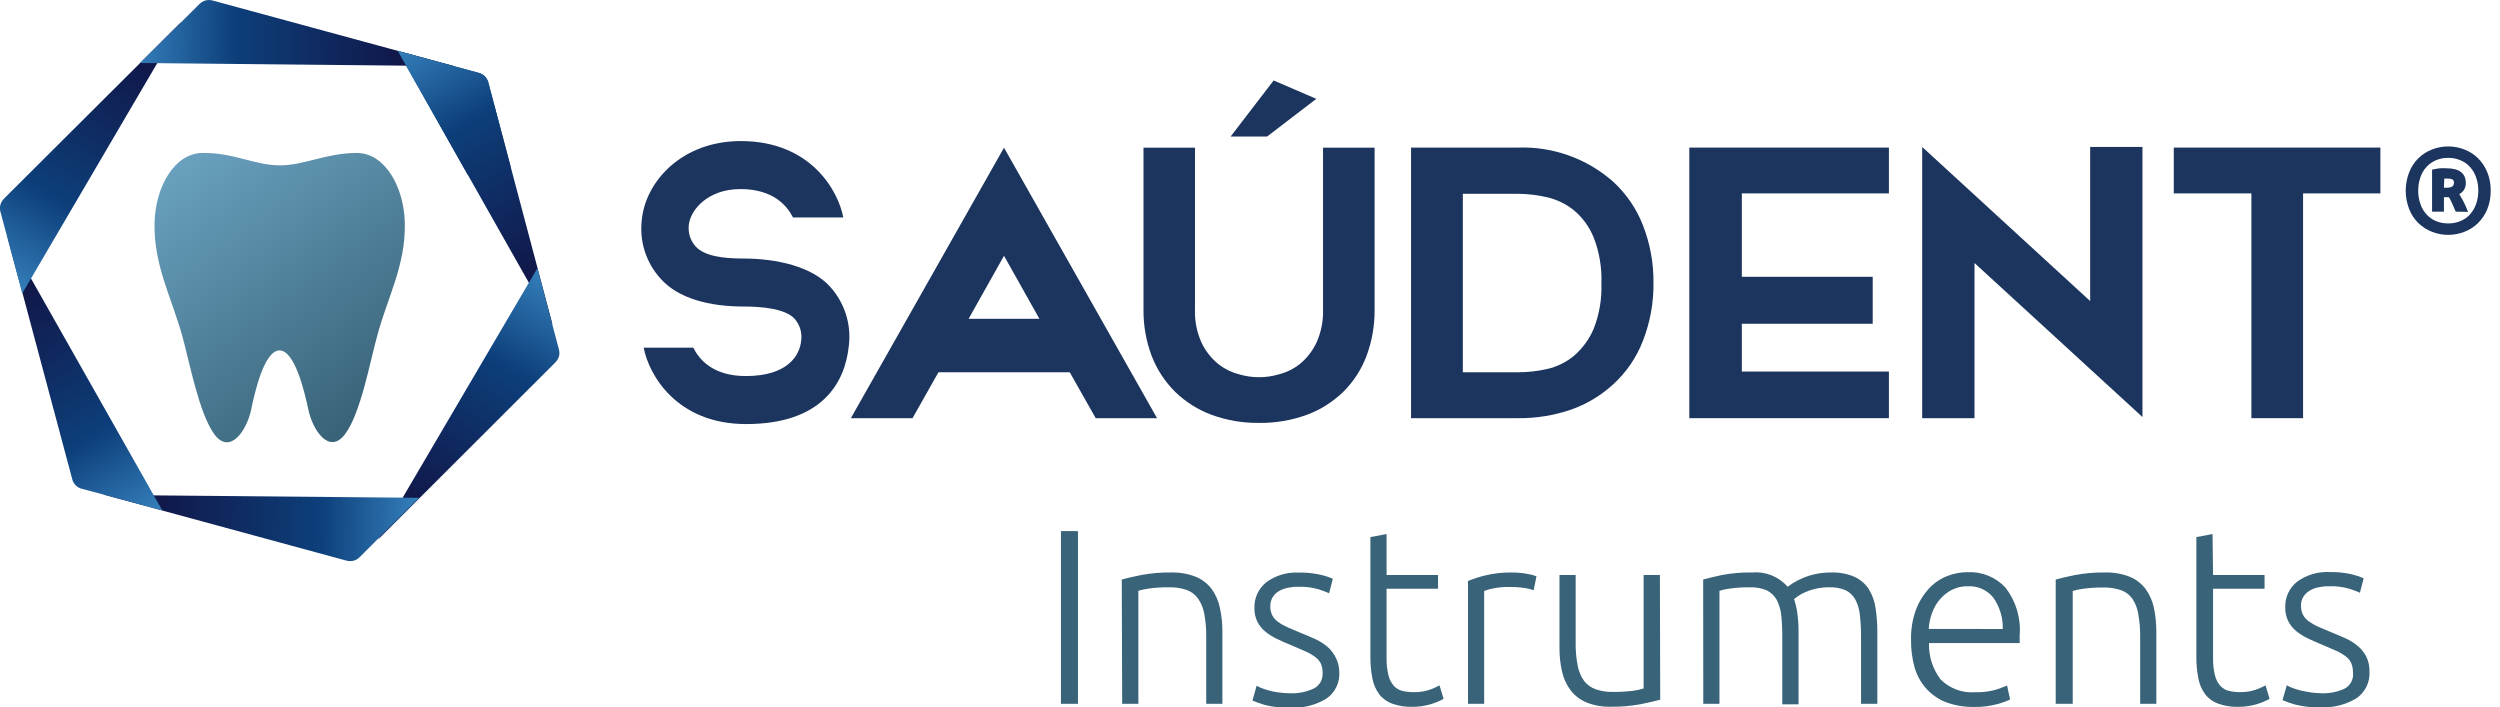 <svg width="152" height="43" viewBox="0 0 152 43" fill="none" xmlns="http://www.w3.org/2000/svg">
<g clip-path="url(#clip0_230_1546)">
<path d="M64.505 32.291H65.54V42.791H64.505V32.291Z" fill="#386378"/>
<path d="M68.203 35.235C68.497 35.152 68.886 35.063 69.385 34.961C69.987 34.849 70.599 34.798 71.211 34.807C71.722 34.793 72.23 34.882 72.706 35.069C73.084 35.225 73.415 35.478 73.664 35.804C73.912 36.146 74.085 36.538 74.168 36.953C74.275 37.438 74.326 37.932 74.322 38.428V42.791H73.338V38.742C73.345 38.268 73.306 37.796 73.223 37.33C73.165 36.993 73.035 36.672 72.84 36.391C72.668 36.148 72.424 35.965 72.144 35.867C71.794 35.75 71.426 35.696 71.058 35.708C70.654 35.704 70.251 35.729 69.851 35.784C69.635 35.812 69.421 35.857 69.212 35.919V42.791H68.229L68.203 35.235Z" fill="#386378"/>
<path d="M78.454 42.152C78.938 42.168 79.418 42.072 79.859 41.871C80.036 41.786 80.183 41.65 80.282 41.48C80.381 41.311 80.427 41.115 80.414 40.919C80.419 40.732 80.386 40.545 80.319 40.37C80.242 40.209 80.129 40.069 79.987 39.961C79.802 39.82 79.6 39.702 79.386 39.61L78.473 39.214C78.179 39.093 77.898 38.971 77.636 38.844C77.385 38.725 77.149 38.578 76.934 38.403C76.733 38.238 76.568 38.034 76.448 37.803C76.321 37.538 76.259 37.247 76.269 36.953C76.261 36.656 76.322 36.361 76.447 36.092C76.573 35.823 76.759 35.586 76.991 35.401C77.562 34.981 78.263 34.773 78.971 34.814C79.418 34.804 79.864 34.849 80.299 34.948C80.552 35.005 80.797 35.086 81.034 35.191L80.81 36.072C80.689 36.014 80.485 35.931 80.172 35.829C79.757 35.71 79.326 35.659 78.894 35.676C78.68 35.675 78.465 35.699 78.256 35.746C78.07 35.786 77.893 35.857 77.732 35.957C77.582 36.048 77.457 36.176 77.368 36.327C77.275 36.49 77.228 36.676 77.234 36.864C77.228 37.054 77.27 37.243 77.355 37.413C77.44 37.574 77.563 37.712 77.713 37.815C77.892 37.945 78.085 38.054 78.288 38.141L79.067 38.473C79.373 38.595 79.667 38.722 79.942 38.844C80.208 38.964 80.457 39.118 80.683 39.303C80.894 39.48 81.068 39.697 81.194 39.942C81.348 40.229 81.43 40.549 81.43 40.875C81.448 41.189 81.384 41.503 81.244 41.785C81.104 42.067 80.893 42.308 80.632 42.484C79.976 42.878 79.218 43.067 78.454 43.027C77.922 43.046 77.391 42.988 76.876 42.855C76.629 42.781 76.385 42.694 76.148 42.593L76.403 41.692L76.602 41.794C76.735 41.852 76.871 41.901 77.01 41.941C77.219 42.008 77.432 42.057 77.649 42.088C77.915 42.13 78.184 42.151 78.454 42.152Z" fill="#386378"/>
<path d="M84.304 34.961H87.433V35.797H84.304V39.974C84.294 40.34 84.333 40.705 84.419 41.06C84.474 41.296 84.585 41.515 84.745 41.699C84.882 41.85 85.063 41.957 85.262 42.005C85.481 42.058 85.707 42.084 85.932 42.082C86.273 42.092 86.612 42.042 86.935 41.935C87.136 41.86 87.332 41.773 87.523 41.673L87.772 42.49C87.534 42.621 87.284 42.726 87.025 42.803C86.651 42.921 86.26 42.979 85.869 42.976C85.454 42.988 85.04 42.923 84.649 42.784C84.335 42.672 84.06 42.473 83.857 42.209C83.646 41.924 83.504 41.594 83.442 41.245C83.354 40.795 83.313 40.337 83.32 39.878V32.655L84.304 32.47V34.961Z" fill="#386378"/>
<path d="M91.898 34.807C92.206 34.806 92.513 34.831 92.817 34.884C93.022 34.912 93.224 34.964 93.418 35.037L93.245 35.887C93.087 35.826 92.921 35.783 92.753 35.759C92.428 35.707 92.099 35.684 91.77 35.689C91.427 35.681 91.084 35.713 90.748 35.784C90.573 35.817 90.402 35.867 90.237 35.931V42.791H89.254V35.325C89.594 35.185 89.944 35.072 90.301 34.986C90.824 34.861 91.36 34.801 91.898 34.807Z" fill="#386378"/>
<path d="M100.941 42.541C100.641 42.624 100.251 42.714 99.753 42.816C99.153 42.927 98.543 42.979 97.933 42.969C97.428 42.984 96.926 42.895 96.458 42.708C96.082 42.55 95.752 42.3 95.5 41.98C95.246 41.642 95.068 41.255 94.976 40.843C94.864 40.359 94.811 39.864 94.816 39.367V34.961H95.8V39.048C95.791 39.521 95.832 39.995 95.921 40.459C95.98 40.797 96.113 41.118 96.311 41.398C96.493 41.633 96.739 41.811 97.02 41.909C97.359 42.025 97.716 42.079 98.073 42.069C98.481 42.072 98.889 42.048 99.293 41.999C99.51 41.973 99.724 41.926 99.932 41.858V34.961H100.922L100.941 42.541Z" fill="#386378"/>
<path d="M103.553 35.235C103.847 35.152 104.224 35.063 104.696 34.961C105.301 34.847 105.915 34.795 106.529 34.807C106.932 34.771 107.338 34.831 107.713 34.981C108.089 35.133 108.423 35.37 108.688 35.676C108.733 35.638 108.835 35.567 108.982 35.471C109.158 35.358 109.344 35.26 109.538 35.178C109.788 35.065 110.049 34.977 110.317 34.916C110.644 34.842 110.978 34.805 111.313 34.807C111.81 34.788 112.306 34.879 112.763 35.075C113.115 35.238 113.414 35.497 113.625 35.823C113.837 36.172 113.976 36.561 114.034 36.966C114.108 37.45 114.144 37.939 114.142 38.428V42.791H113.152V38.741C113.155 38.293 113.131 37.846 113.082 37.4C113.053 37.07 112.959 36.749 112.807 36.455C112.675 36.214 112.472 36.018 112.226 35.893C111.914 35.759 111.576 35.696 111.236 35.708C110.959 35.704 110.683 35.732 110.412 35.791C110.194 35.839 109.98 35.907 109.774 35.995C109.618 36.062 109.468 36.144 109.327 36.238C109.212 36.321 109.129 36.378 109.078 36.423C109.175 36.712 109.243 37.009 109.282 37.311C109.329 37.656 109.353 38.004 109.352 38.352V42.822H108.362V38.741C108.367 38.294 108.345 37.846 108.299 37.4C108.264 37.07 108.169 36.75 108.017 36.455C107.876 36.214 107.667 36.019 107.417 35.893C107.092 35.758 106.741 35.695 106.389 35.708C105.985 35.703 105.582 35.728 105.182 35.784C104.965 35.809 104.751 35.853 104.543 35.919V42.791H103.56L103.553 35.235Z" fill="#386378"/>
<path d="M116.192 38.882C116.178 38.269 116.278 37.658 116.486 37.081C116.661 36.61 116.923 36.177 117.259 35.804C117.563 35.469 117.938 35.207 118.357 35.037C118.763 34.871 119.197 34.786 119.635 34.788C120.063 34.768 120.491 34.842 120.888 35.004C121.285 35.166 121.642 35.413 121.934 35.727C122.573 36.552 122.881 37.586 122.796 38.627C122.796 38.709 122.796 38.792 122.796 38.876C122.796 38.959 122.796 39.029 122.796 39.099H117.285C117.257 39.898 117.508 40.681 117.993 41.315C118.264 41.585 118.59 41.793 118.948 41.926C119.306 42.06 119.688 42.115 120.069 42.088C120.5 42.102 120.931 42.051 121.346 41.935C121.579 41.864 121.808 41.779 122.03 41.679L122.215 42.529C121.958 42.648 121.691 42.744 121.417 42.816C120.969 42.933 120.507 42.989 120.044 42.982C119.442 42.997 118.844 42.895 118.281 42.682C117.819 42.494 117.408 42.201 117.08 41.826C116.762 41.455 116.529 41.019 116.397 40.549C116.252 40.005 116.183 39.444 116.192 38.882ZM121.768 38.243C121.788 37.558 121.584 36.886 121.187 36.327C121.001 36.099 120.765 35.919 120.496 35.8C120.227 35.681 119.934 35.628 119.641 35.644C119.312 35.637 118.985 35.71 118.69 35.855C118.412 35.994 118.164 36.187 117.962 36.423C117.749 36.667 117.584 36.948 117.476 37.253C117.357 37.569 117.286 37.9 117.265 38.237L121.768 38.243Z" fill="#386378"/>
<path d="M124.987 35.235C125.281 35.152 125.677 35.063 126.168 34.961C126.771 34.849 127.383 34.798 127.995 34.807C128.506 34.793 129.014 34.882 129.489 35.069C129.869 35.223 130.2 35.477 130.447 35.804C130.696 36.147 130.87 36.539 130.958 36.953C131.059 37.438 131.108 37.933 131.105 38.428V42.791H130.122V38.742C130.129 38.268 130.09 37.796 130.007 37.33C129.955 36.999 129.833 36.684 129.649 36.404C129.477 36.161 129.234 35.978 128.953 35.88C128.603 35.763 128.236 35.709 127.867 35.721C127.464 35.716 127.06 35.742 126.66 35.797C126.444 35.825 126.231 35.87 126.021 35.931V42.791H124.987V35.235Z" fill="#386378"/>
<path d="M134.554 34.961H137.684V35.797H134.554V39.974C134.545 40.34 134.583 40.705 134.669 41.06C134.724 41.296 134.836 41.515 134.995 41.699C135.133 41.85 135.313 41.957 135.512 42.005C135.721 42.055 135.936 42.081 136.151 42.082C136.491 42.092 136.83 42.042 137.153 41.935C137.356 41.859 137.554 41.771 137.747 41.673L137.99 42.49C137.753 42.622 137.503 42.727 137.243 42.803C136.869 42.921 136.479 42.98 136.087 42.976C135.672 42.988 135.258 42.923 134.867 42.784C134.553 42.672 134.278 42.473 134.075 42.209C133.864 41.924 133.722 41.594 133.66 41.245C133.572 40.795 133.531 40.337 133.539 39.878V32.655L134.522 32.47L134.554 34.961Z" fill="#386378"/>
<path d="M141.145 42.152C141.629 42.168 142.11 42.072 142.55 41.871C142.727 41.776 142.87 41.631 142.961 41.453C143.053 41.275 143.087 41.073 143.061 40.875C143.063 40.687 143.029 40.5 142.959 40.325C142.887 40.163 142.775 40.023 142.633 39.917C142.447 39.776 142.246 39.659 142.033 39.565L141.145 39.182C140.851 39.061 140.577 38.939 140.308 38.812C140.06 38.692 139.827 38.544 139.612 38.371C139.41 38.207 139.245 38.003 139.127 37.771C138.997 37.507 138.934 37.215 138.942 36.921C138.933 36.624 138.994 36.33 139.12 36.06C139.245 35.791 139.431 35.554 139.663 35.369C140.237 34.949 140.939 34.741 141.65 34.782C142.096 34.772 142.542 34.817 142.978 34.916C143.23 34.974 143.476 35.055 143.713 35.158L143.483 36.04C143.361 35.982 143.157 35.899 142.844 35.797C142.429 35.677 141.998 35.625 141.567 35.644C141.352 35.643 141.138 35.667 140.928 35.714C140.742 35.753 140.565 35.824 140.404 35.925C140.254 36.017 140.129 36.144 140.04 36.295C139.941 36.456 139.893 36.643 139.9 36.832C139.897 37.022 139.938 37.21 140.021 37.381C140.11 37.539 140.232 37.676 140.379 37.783C140.559 37.91 140.752 38.019 140.953 38.109L141.739 38.441C142.046 38.563 142.333 38.69 142.614 38.812C142.878 38.932 143.125 39.086 143.348 39.272C143.56 39.449 143.736 39.666 143.866 39.91C144.008 40.202 144.076 40.525 144.064 40.849C144.081 41.163 144.016 41.477 143.876 41.759C143.736 42.041 143.526 42.282 143.265 42.459C142.61 42.853 141.851 43.042 141.088 43.001C140.554 43.02 140.021 42.962 139.504 42.829C139.256 42.756 139.013 42.668 138.776 42.567L139.037 41.666L139.235 41.769C139.368 41.827 139.505 41.876 139.644 41.916C139.853 41.982 140.066 42.031 140.283 42.062C140.567 42.116 140.856 42.146 141.145 42.152Z" fill="#386378"/>
<path d="M16.995 21.306C17.921 21.306 18.521 23.822 18.745 24.895C19.013 26.172 20.022 27.661 20.974 26.402C21.925 25.144 22.481 22.059 22.928 20.437C23.567 18.049 24.659 16.158 24.614 13.578C24.57 11.375 23.42 9.331 21.727 9.299C19.811 9.299 18.534 10.053 17.008 10.053C15.481 10.053 14.197 9.267 12.288 9.299C10.595 9.331 9.439 11.375 9.395 13.578C9.35 16.133 10.417 18.049 11.087 20.437C11.534 22.072 12.109 25.157 13.042 26.415C13.974 27.673 15.002 26.185 15.271 24.908C15.494 23.822 16.069 21.306 16.995 21.306Z" fill="url(#paint0_linear_230_1546)"/>
<path d="M24.18 3.091L29.117 4.432C29.218 4.458 29.314 4.504 29.397 4.568C29.481 4.632 29.55 4.712 29.602 4.803C29.648 4.877 29.681 4.96 29.698 5.045L33.594 19.735L24.18 3.091Z" fill="url(#paint1_linear_230_1546)"/>
<path d="M32.674 16.305L33.983 21.248C34.013 21.349 34.022 21.455 34.009 21.56C33.996 21.664 33.961 21.765 33.907 21.855C33.861 21.93 33.805 21.999 33.741 22.059L22.992 32.795L32.674 16.305Z" fill="url(#paint2_linear_230_1546)"/>
<path d="M25.483 30.266L21.861 33.881C21.788 33.956 21.701 34.015 21.604 34.056C21.508 34.096 21.404 34.117 21.299 34.117C21.211 34.117 21.123 34.104 21.038 34.079L6.387 30.094L25.483 30.266Z" fill="url(#paint3_linear_230_1546)"/>
<path d="M9.867 31.033L4.924 29.704C4.731 29.645 4.568 29.512 4.471 29.334C4.427 29.259 4.396 29.177 4.381 29.091L0.453 14.402L9.867 31.033Z" fill="url(#paint4_linear_230_1546)"/>
<path d="M1.354 17.838L0.032 12.895C-0.003 12.789 -0.014 12.677 -0.001 12.567C0.013 12.457 0.05 12.35 0.109 12.256C0.152 12.181 0.206 12.112 0.268 12.052L11.036 1.322L1.354 17.838Z" fill="url(#paint5_linear_230_1546)"/>
<path d="M8.513 3.832L12.135 0.236C12.281 0.087 12.481 0.002 12.69 0C12.779 0.001 12.867 0.014 12.952 0.038L27.61 4.024L8.513 3.832Z" fill="url(#paint6_linear_230_1546)"/>
<path d="M28.433 10.615L24.18 3.091L29.117 4.432C29.218 4.458 29.314 4.504 29.397 4.568C29.481 4.632 29.55 4.712 29.602 4.803C29.648 4.877 29.681 4.96 29.698 5.045L31.052 10.155" fill="url(#paint7_linear_230_1546)"/>
<path d="M92.281 25.425H85.792V8.973H92.281C94.402 8.896 96.473 9.634 98.067 11.036C98.875 11.772 99.501 12.686 99.894 13.706C100.328 14.819 100.545 16.005 100.532 17.199C100.546 18.4 100.329 19.593 99.894 20.712C99.503 21.733 98.877 22.648 98.067 23.381C97.327 24.057 96.458 24.576 95.512 24.908C94.472 25.263 93.38 25.438 92.281 25.425ZM88.941 22.634H92.287C92.885 22.634 93.48 22.568 94.063 22.436C94.661 22.302 95.219 22.029 95.691 21.638C96.216 21.187 96.629 20.621 96.898 19.984C97.242 19.106 97.401 18.167 97.365 17.225C97.4 16.277 97.242 15.331 96.898 14.447C96.637 13.796 96.218 13.221 95.678 12.773C95.2 12.391 94.641 12.123 94.043 11.988C93.467 11.855 92.878 11.787 92.287 11.783H88.941V22.634Z" fill="#1C355E"/>
<path d="M105.904 11.758V16.829H113.861V19.684H105.904V22.59H114.845V25.425H102.71V8.973H114.845V11.758H105.904Z" fill="#1C355E"/>
<path d="M144.728 11.758H140.027V25.425H136.885V11.758H132.165V8.973H144.728V11.758Z" fill="#1C355E"/>
<path d="M66.619 25.425H70.349L61.044 8.98L51.732 25.425H55.481L57.058 22.634H65.042L66.619 25.425ZM58.891 19.384L61.044 15.552L63.196 19.384H58.891Z" fill="#1C355E"/>
<path d="M130.262 8.935H127.082V18.304L116.869 8.935V25.425H120.05V15.992L130.262 25.355V8.935Z" fill="#1C355E"/>
<path d="M76.544 25.713C75.562 25.725 74.586 25.558 73.664 25.221C72.835 24.915 72.08 24.438 71.448 23.822C70.825 23.205 70.34 22.462 70.023 21.644C69.681 20.737 69.512 19.773 69.525 18.802V8.98H72.655V18.802C72.629 19.503 72.767 20.201 73.057 20.84C73.291 21.334 73.631 21.77 74.053 22.117C74.429 22.419 74.864 22.636 75.331 22.756C76.126 22.994 76.975 22.994 77.77 22.756C78.236 22.636 78.672 22.418 79.048 22.117C79.466 21.768 79.804 21.332 80.038 20.84C80.327 20.201 80.465 19.503 80.44 18.802V8.98H83.576V18.802C83.588 19.772 83.421 20.735 83.084 21.644C82.775 22.463 82.293 23.206 81.672 23.822C81.038 24.437 80.284 24.913 79.456 25.221C78.523 25.56 77.537 25.727 76.544 25.713ZM77.438 4.892L80.031 6.01L77.036 8.303H74.82L77.438 4.892Z" fill="#1C355E"/>
<path d="M45.192 18.636C46.386 18.636 47.747 18.777 48.309 19.377C48.469 19.558 48.587 19.772 48.657 20.004C48.726 20.235 48.745 20.479 48.711 20.718C48.622 21.606 47.9 22.864 45.345 22.864C43.327 22.864 42.503 21.842 42.152 21.14H39.137C39.444 22.768 41.124 25.783 45.364 25.783C49.931 25.783 51.381 23.324 51.611 21.006C51.688 20.36 51.624 19.704 51.425 19.085C51.225 18.465 50.894 17.896 50.455 17.416C49.356 16.203 47.217 15.718 45.179 15.718C43.985 15.718 42.829 15.577 42.292 14.983C42.131 14.803 42.011 14.589 41.94 14.358C41.87 14.126 41.85 13.882 41.884 13.642C41.992 12.773 43.014 11.496 45.02 11.496C47.025 11.496 47.862 12.524 48.213 13.22H51.272C50.965 11.592 49.286 8.577 45.045 8.577C41.443 8.577 39.252 11.043 39.023 13.354C38.943 14 39.004 14.655 39.201 15.274C39.399 15.894 39.728 16.463 40.166 16.944C41.239 18.157 43.155 18.636 45.192 18.636Z" fill="#1C355E"/>
<path d="M151.434 11.592C151.441 11.981 151.369 12.368 151.223 12.729C151.092 13.045 150.899 13.332 150.655 13.572C150.419 13.8 150.138 13.979 149.831 14.095C149.201 14.342 148.5 14.342 147.87 14.095C147.557 13.976 147.272 13.794 147.033 13.558C146.794 13.323 146.607 13.04 146.484 12.729C146.195 12.001 146.195 11.189 146.484 10.461C146.606 10.148 146.792 9.864 147.031 9.627C147.27 9.391 147.556 9.207 147.87 9.088C148.5 8.841 149.201 8.841 149.831 9.088C150.138 9.205 150.419 9.383 150.655 9.612C150.9 9.854 151.093 10.143 151.223 10.461C151.369 10.82 151.441 11.205 151.434 11.592ZM150.68 11.592C150.684 11.316 150.638 11.041 150.546 10.781C150.465 10.544 150.337 10.327 150.169 10.142C150.007 9.967 149.809 9.83 149.588 9.74C149.356 9.643 149.106 9.595 148.854 9.599C148.6 9.595 148.348 9.643 148.113 9.74C147.895 9.831 147.699 9.969 147.538 10.142C147.368 10.325 147.239 10.543 147.161 10.781C147.069 11.041 147.024 11.316 147.027 11.592C147.023 11.868 147.069 12.143 147.161 12.403C147.239 12.64 147.368 12.858 147.538 13.042C147.697 13.217 147.894 13.354 148.113 13.444C148.348 13.541 148.6 13.588 148.854 13.584C149.106 13.588 149.356 13.54 149.588 13.444C149.81 13.356 150.009 13.218 150.169 13.042C150.337 12.857 150.465 12.639 150.546 12.403C150.639 12.143 150.684 11.868 150.68 11.592ZM149.307 12.869C149.224 12.678 149.148 12.511 149.09 12.371C149.034 12.238 148.968 12.11 148.892 11.988H148.592V12.869H147.87V10.315C148.043 10.276 148.196 10.251 148.343 10.231C148.47 10.223 148.598 10.223 148.726 10.231C149.524 10.231 149.92 10.532 149.92 11.126C149.927 11.265 149.892 11.404 149.821 11.524C149.749 11.645 149.644 11.742 149.518 11.803C149.572 11.88 149.622 11.961 149.665 12.045L149.793 12.281L149.92 12.55C149.959 12.646 150.01 12.754 150.061 12.882L149.307 12.869ZM148.592 11.413H148.726C148.849 11.421 148.971 11.399 149.084 11.349C149.123 11.323 149.155 11.287 149.176 11.244C149.196 11.201 149.204 11.153 149.199 11.106C149.203 11.066 149.196 11.025 149.178 10.989C149.16 10.953 149.131 10.923 149.096 10.902C149.005 10.865 148.907 10.85 148.809 10.857H148.707H148.611L148.592 11.413Z" fill="#1C355E"/>
</g>
<defs>
<linearGradient id="paint0_linear_230_1546" x1="11.566" y1="9.216" x2="22.979" y2="24.691" gradientUnits="userSpaceOnUse">
<stop stop-color="#69A1BF"/>
<stop offset="1" stop-color="#386378"/>
</linearGradient>
<linearGradient id="paint1_linear_230_1546" x1="25.872" y1="2.101" x2="35.165" y2="18.917" gradientUnits="userSpaceOnUse">
<stop offset="0.01" stop-color="#337DB9"/>
<stop offset="0.31" stop-color="#0D3F7A"/>
<stop offset="1" stop-color="#120A39"/>
</linearGradient>
<linearGradient id="paint2_linear_230_1546" x1="34.322" y1="17.327" x2="24.435" y2="34.086" gradientUnits="userSpaceOnUse">
<stop offset="0.01" stop-color="#337DB9"/>
<stop offset="0.31" stop-color="#0D3F7A"/>
<stop offset="1" stop-color="#120A39"/>
</linearGradient>
<linearGradient id="paint3_linear_230_1546" x1="25.4" y1="32.221" x2="6.176" y2="31.984" gradientUnits="userSpaceOnUse">
<stop offset="0.01" stop-color="#337DB9"/>
<stop offset="0.31" stop-color="#0D3F7A"/>
<stop offset="1" stop-color="#120A39"/>
</linearGradient>
<linearGradient id="paint4_linear_230_1546" x1="8.169" y1="31.921" x2="-1.258" y2="15.385" gradientUnits="userSpaceOnUse">
<stop offset="0.01" stop-color="#337DB9"/>
<stop offset="0.31" stop-color="#0D3F7A"/>
<stop offset="1" stop-color="#120A39"/>
</linearGradient>
<linearGradient id="paint5_linear_230_1546" x1="-0.345" y1="16.88" x2="9.414" y2="0.3" gradientUnits="userSpaceOnUse">
<stop offset="0.01" stop-color="#337DB9"/>
<stop offset="0.31" stop-color="#0D3F7A"/>
<stop offset="1" stop-color="#120A39"/>
</linearGradient>
<linearGradient id="paint6_linear_230_1546" x1="8.258" y1="1.922" x2="27.712" y2="2.063" gradientUnits="userSpaceOnUse">
<stop offset="0.01" stop-color="#337DB9"/>
<stop offset="0.31" stop-color="#0D3F7A"/>
<stop offset="1" stop-color="#120A39"/>
</linearGradient>
<linearGradient id="paint7_linear_230_1546" x1="25.783" y1="2.076" x2="35.293" y2="18.643" gradientUnits="userSpaceOnUse">
<stop offset="0.01" stop-color="#337DB9"/>
<stop offset="0.31" stop-color="#0D3F7A"/>
<stop offset="1" stop-color="#120A39"/>
</linearGradient>
<clipPath id="clip0_230_1546">
<rect width="151.434" height="42.995" fill="white"/>
</clipPath>
</defs>
</svg>
